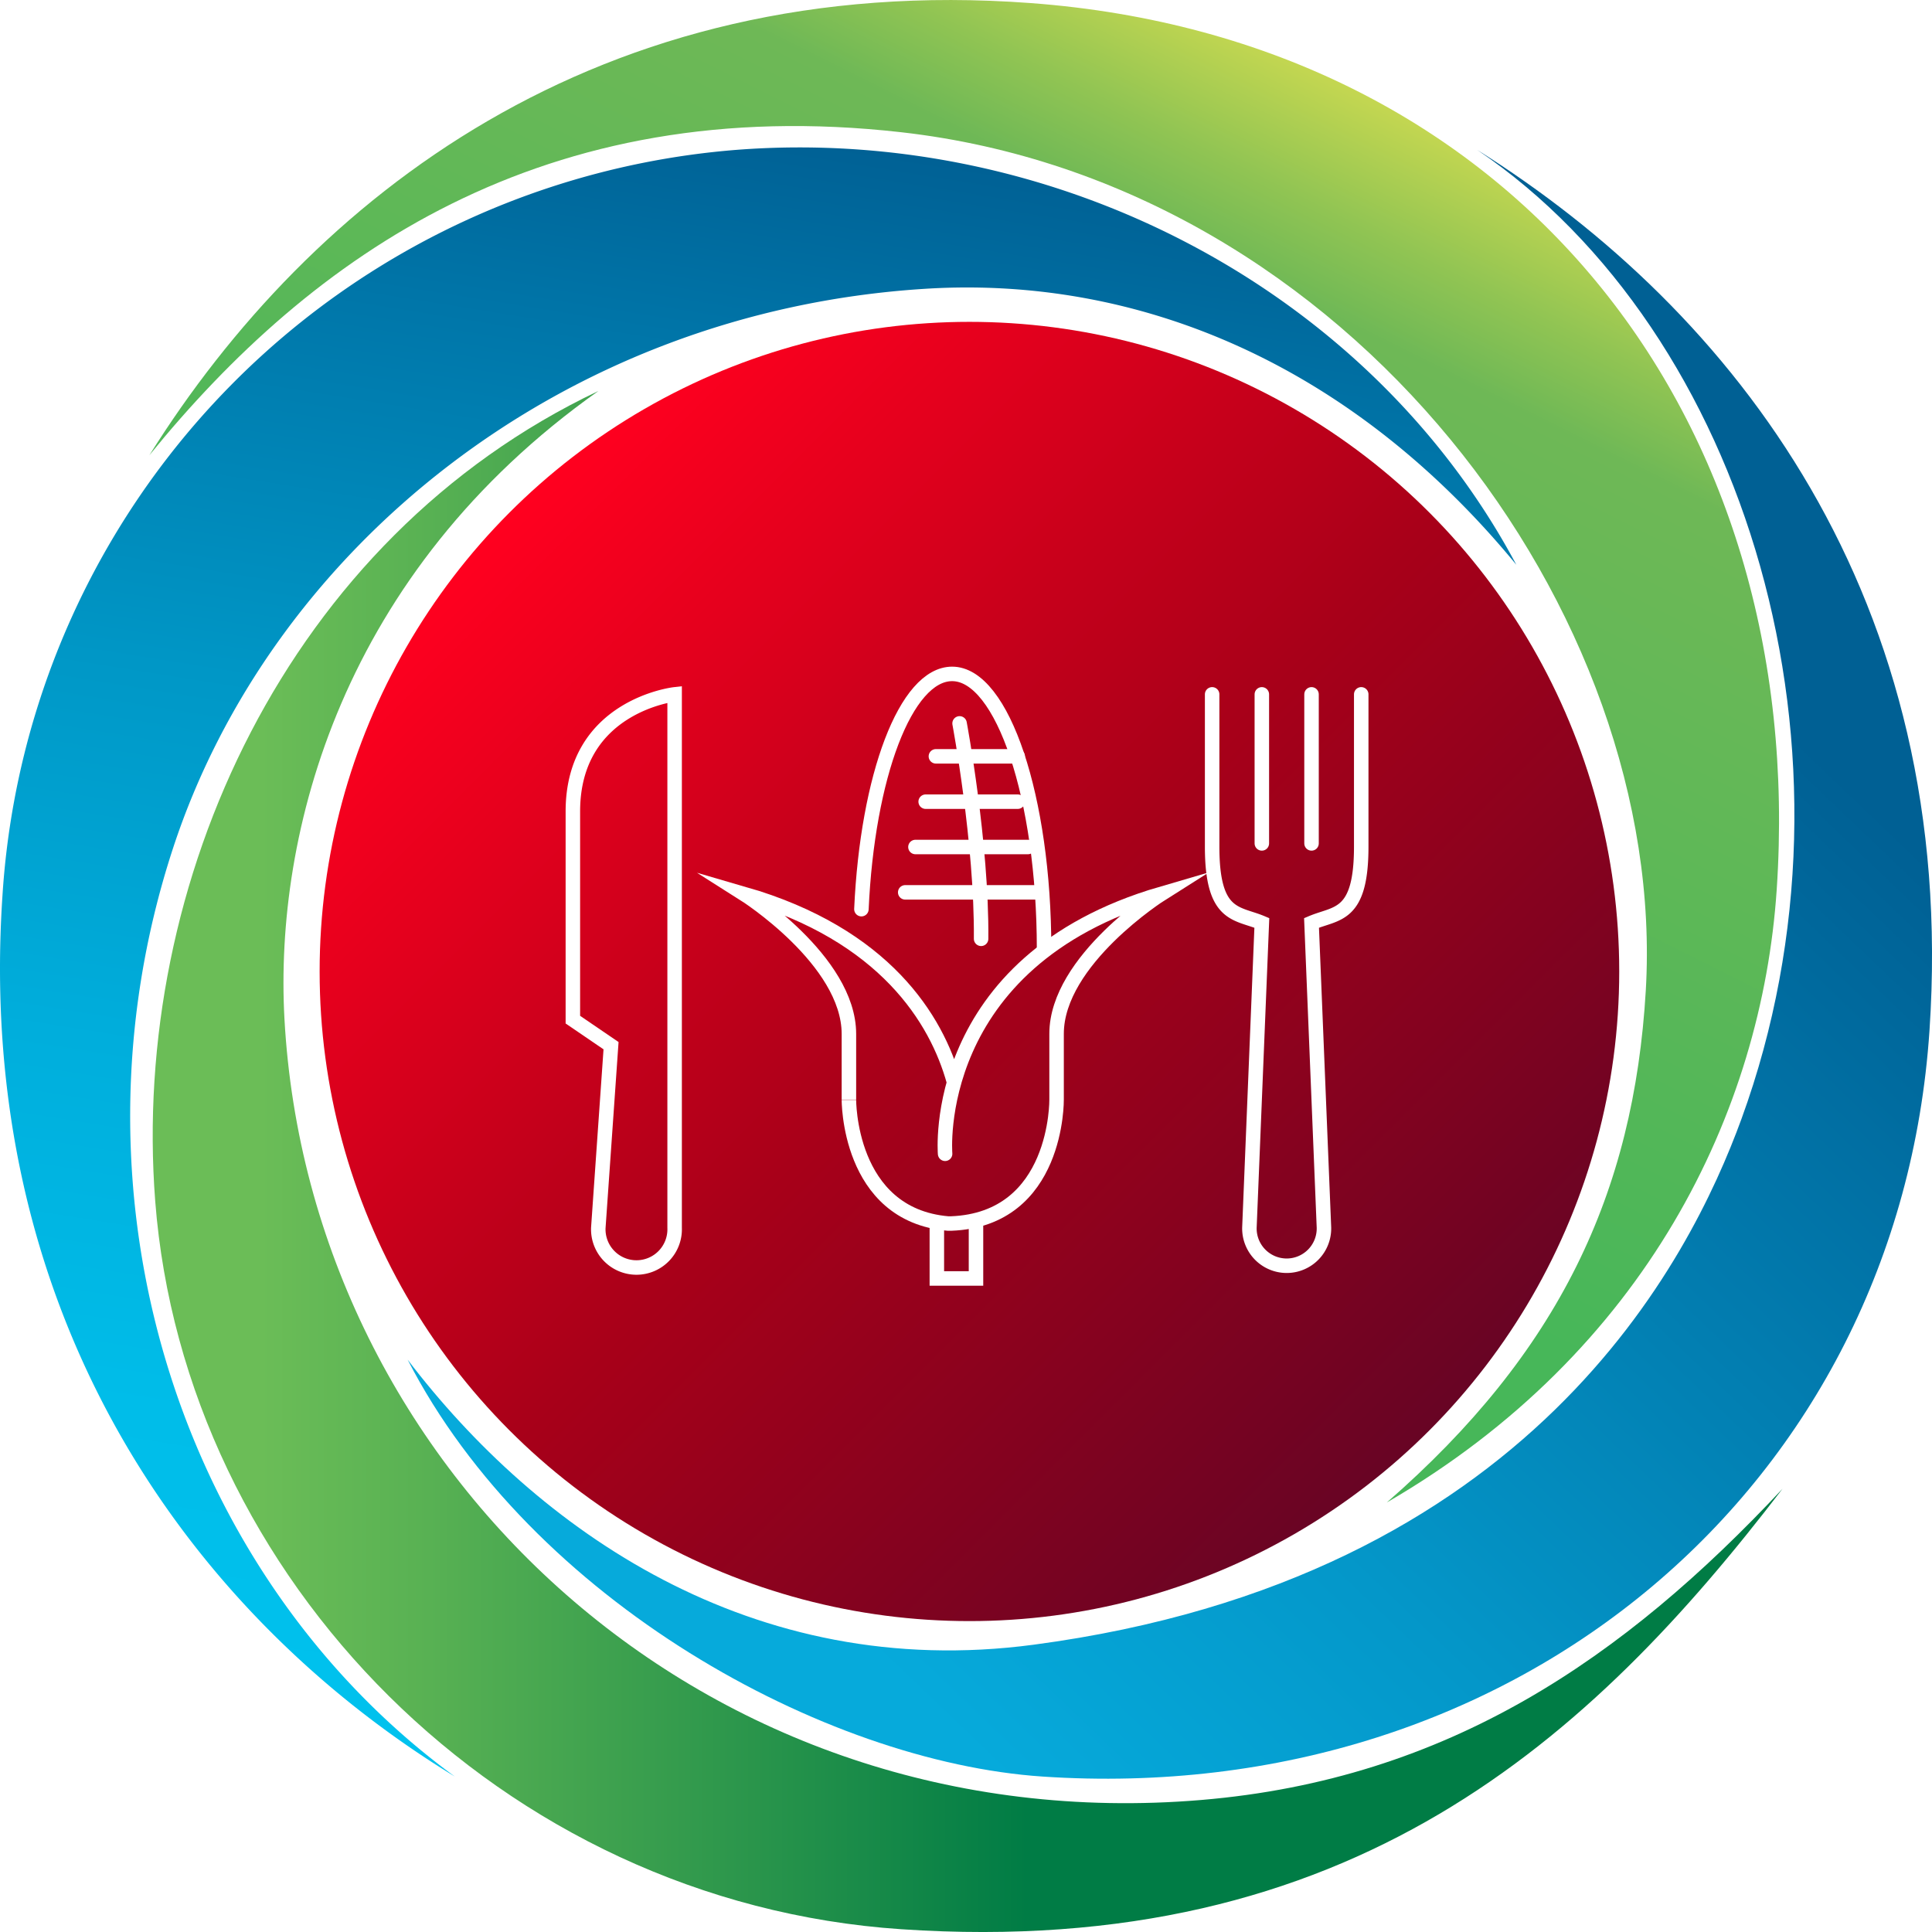 <svg xmlns="http://www.w3.org/2000/svg" xmlns:xlink="http://www.w3.org/1999/xlink" width="200" height="200" viewBox="0 0 200 200">
  <rect x="0" y="0" width="200" height="200" fill="#333333" stroke="none"/>
  <defs>
    <linearGradient id="linear-gradient" x1="0.364" y1="0.753" x2="0.735" y2="0.056" gradientUnits="objectBoundingBox">
      <stop offset="0.129" stop-color="#47b759"/>
      <stop offset="0.798" stop-color="#6eb856"/>
      <stop offset="0.872" stop-color="#90c453"/>
      <stop offset="1" stop-color="#d3dc50"/>
    </linearGradient>
    <linearGradient id="linear-gradient-2" x1="0.964" y1="0.198" x2="0.257" y2="0.986" gradientUnits="objectBoundingBox">
      <stop offset="0.147" stop-color="#006094"/>
      <stop offset="0.219" stop-color="#00679b"/>
      <stop offset="0.69" stop-color="#0497c9"/>
      <stop offset="0.924" stop-color="#06aadb"/>
    </linearGradient>
    <linearGradient id="linear-gradient-3" x1="0.554" y1="-0.001" x2="0.401" y2="1.013" gradientUnits="objectBoundingBox">
      <stop offset="0" stop-color="#006094"/>
      <stop offset="0.141" stop-color="#0076a9"/>
      <stop offset="0.378" stop-color="#0097c6"/>
      <stop offset="0.605" stop-color="#00aedc"/>
      <stop offset="0.818" stop-color="#00bde9"/>
      <stop offset="1" stop-color="#00c2ee"/>
    </linearGradient>
    <linearGradient id="linear-gradient-4" y1="0.5" x2="1" y2="0.5" gradientUnits="objectBoundingBox">
      <stop offset="0.074" stop-color="#6bbd57"/>
      <stop offset="0.177" stop-color="#58b153"/>
      <stop offset="0.383" stop-color="#28944b"/>
      <stop offset="0.543" stop-color="#007c45"/>
    </linearGradient>
    <linearGradient id="linear-gradient-5" x1="0.146" y1="0.146" x2="0.854" y2="0.854" gradientUnits="objectBoundingBox">
      <stop offset="0.004" stop-color="#ff001f"/>
      <stop offset="0.168" stop-color="#e5001d"/>
      <stop offset="0.506" stop-color="#a80019"/>
      <stop offset="0.999" stop-color="#680424"/>
    </linearGradient>
    <clipPath id="clip-Logo-sfs">
      <rect width="200" height="200"/>
    </clipPath>
  </defs>
  <g id="Logo-sfs" clip-path="url(#clip-Logo-sfs)">
    <rect width="200" height="200" fill="#fff"/>
    <g id="Group_16659" data-name="Group 16659" transform="translate(-329.109 -28.873)">
      <g id="Group_16657" data-name="Group 16657" transform="translate(329.11 28.873)">
        <path id="Path_50915" data-name="Path 50915" d="M344.738,76c16.652-26.574,46.407-50.145,91.226-46.809C485.89,32.9,516.5,71.849,513.2,120.986c-1.539,22.921-13.464,47.818-40.364,63.425,17.816-15.519,25.577-32.007,26.812-52.991,2.29-38.931-30.515-83.586-77.062-88.857C385.47,38.36,361.506,55.366,344.738,76Z" transform="translate(-329.278 -28.873)" fill-rule="evenodd" fill="url(#linear-gradient)"/>
        <path id="Path_50916" data-name="Path 50916" d="M482.476,44.556c26.576,16.675,49.841,46.34,46.831,91.188-3.156,47.038-42.639,80.508-91.832,77.211-22.589-1.522-52.893-18.231-65.71-43.156,13.347,17.517,35.571,33.388,64.794,29.509,51.5-6.834,67.968-39.855,73.288-54.441C523.591,107.168,510.361,63.4,482.476,44.556Z" transform="translate(-329.569 -29.047)" fill-rule="evenodd" fill="url(#linear-gradient-2)"/>
        <path id="Path_50917" data-name="Path 50917" d="M376.195,212.953c-27.633-16.868-49.72-48.058-46.831-91.188a82.684,82.684,0,0,1,76.024-77.211c32.7-2.514,65.341,14.208,80.688,42.951C468.965,66.7,446.964,57.567,424.924,58.937c-37.813,2.346-67.837,27.124-77.918,57.959C335.129,153.222,347.951,192.315,376.195,212.953Z" transform="translate(-329.11 -29.044)" fill-rule="evenodd" fill="url(#linear-gradient-3)"/>
        <path id="Path_50918" data-name="Path 50918" d="M391.228,69.8c-26.574,18.81-33.563,45.762-32.5,65.006,2.593,46.853,43.587,85.146,94.873,80.856,25.612-2.14,43.832-14.713,60.209-32.222-19.816,25.879-44.585,48.728-91.223,45.6-41.436-2.778-74.235-36.414-77.239-75.386C342.81,120.7,359.01,85.084,391.228,69.8Z" transform="translate(-329.282 -29.326)" fill-rule="evenodd" fill="url(#linear-gradient-4)"/>
      </g>
      <ellipse id="GRADIENT_PROCURE_CIRCLE" data-name="GRADIENT PROCURE CIRCLE" cx="67.267" cy="67.249" rx="67.267" ry="67.249" transform="translate(362.197 62.191)" fill="url(#linear-gradient-5)"/>
      <g id="Group_16658" data-name="Group 16658" transform="translate(454.589 100.753)">
        <line id="Line_47757" data-name="Line 47757" y2="15.429" transform="translate(5.145)" fill="none" stroke="#fff" stroke-linecap="round" stroke-miterlimit="8" stroke-width="1.5"/>
        <line id="Line_47758" data-name="Line 47758" y2="15.429" transform="translate(10.289)" fill="none" stroke="#fff" stroke-linecap="round" stroke-miterlimit="8" stroke-width="1.5"/>
        <path id="Path_50919" data-name="Path 50919" d="M455.956,101.556v15.772c0,7.334,2.572,6.8,5.145,7.886l-1.286,31.544a3.859,3.859,0,1,0,7.716,0l-1.286-31.544c2.572-1.091,5.145-.552,5.145-7.886V101.556" transform="translate(-455.956 -101.556)" fill="none" stroke="#fff" stroke-linecap="round" stroke-miterlimit="8" stroke-width="1.5"/>
      </g>
      <path id="Path_50920" data-name="Path 50920" d="M389.058,113.679V135.23l3.952,2.694-1.318,18.857a3.953,3.953,0,1,0,7.9,0V101.556S389.058,102.741,389.058,113.679Z" transform="translate(-0.646 -0.803)" fill="none" stroke="#fff" stroke-linecap="round" stroke-miterlimit="8" stroke-width="1.5"/>
      <path id="Path_50921" data-name="Path 50921" d="M428.686,141.859c-1.776-6.415-7.131-15.194-21.719-19.415,0,0,10.86,6.863,10.86,14.5v6.8c0-.134-.157,11.928,10.267,12.823h.3c11.117-.422,10.931-12.84,10.931-12.84v-6.8c0-7.639,10.86-14.5,10.86-14.5-24.093,7.031-22.4,26.919-22.4,26.919" transform="translate(-0.839 -1.034)" fill="none" stroke="#fff" stroke-linecap="round" stroke-miterlimit="8" stroke-width="1.5"/>
      <path id="Path_50922" data-name="Path 50922" d="M419.254,123.769c.622-13.752,4.591-24.354,9.391-24.354,5.234,0,9.517,12.9,9.517,28.447" transform="translate(-0.972 -0.78)" fill="none" stroke="#fff" stroke-linecap="round" stroke-miterlimit="8" stroke-width="1.5"/>
      <path id="Path_50923" data-name="Path 50923" d="M431.754,126.895c.085-9.96-2.228-22.3-2.228-22.3" transform="translate(-1.082 -0.837)" fill="none" stroke="#fff" stroke-linecap="round" stroke-miterlimit="8" stroke-width="1.5"/>
      <line id="Line_47759" data-name="Line 47759" x1="11.645" transform="translate(423.875 116.555)" fill="none" stroke="#fff" stroke-linecap="round" stroke-miterlimit="8" stroke-width="1.5"/>
      <line id="Line_47760" data-name="Line 47760" x1="9.528" transform="translate(424.934 111.862)" fill="none" stroke="#fff" stroke-linecap="round" stroke-miterlimit="8" stroke-width="1.5"/>
      <line id="Line_47761" data-name="Line 47761" x1="8.469" transform="translate(425.992 107.168)" fill="none" stroke="#fff" stroke-linecap="round" stroke-miterlimit="8" stroke-width="1.5"/>
      <path id="Path_50924" data-name="Path 50924" d="M431.2,157.116v5.518h-4.052v-5.689" transform="translate(-1.057 -1.415)" fill="none" stroke="#fff" stroke-miterlimit="8" stroke-width="1.5"/>
      <line id="Line_47762" data-name="Line 47762" x1="13.762" transform="translate(422.816 121.249)" fill="none" stroke="#fff" stroke-linecap="round" stroke-miterlimit="8" stroke-width="1.5"/>
    </g>
  </g>
</svg>
